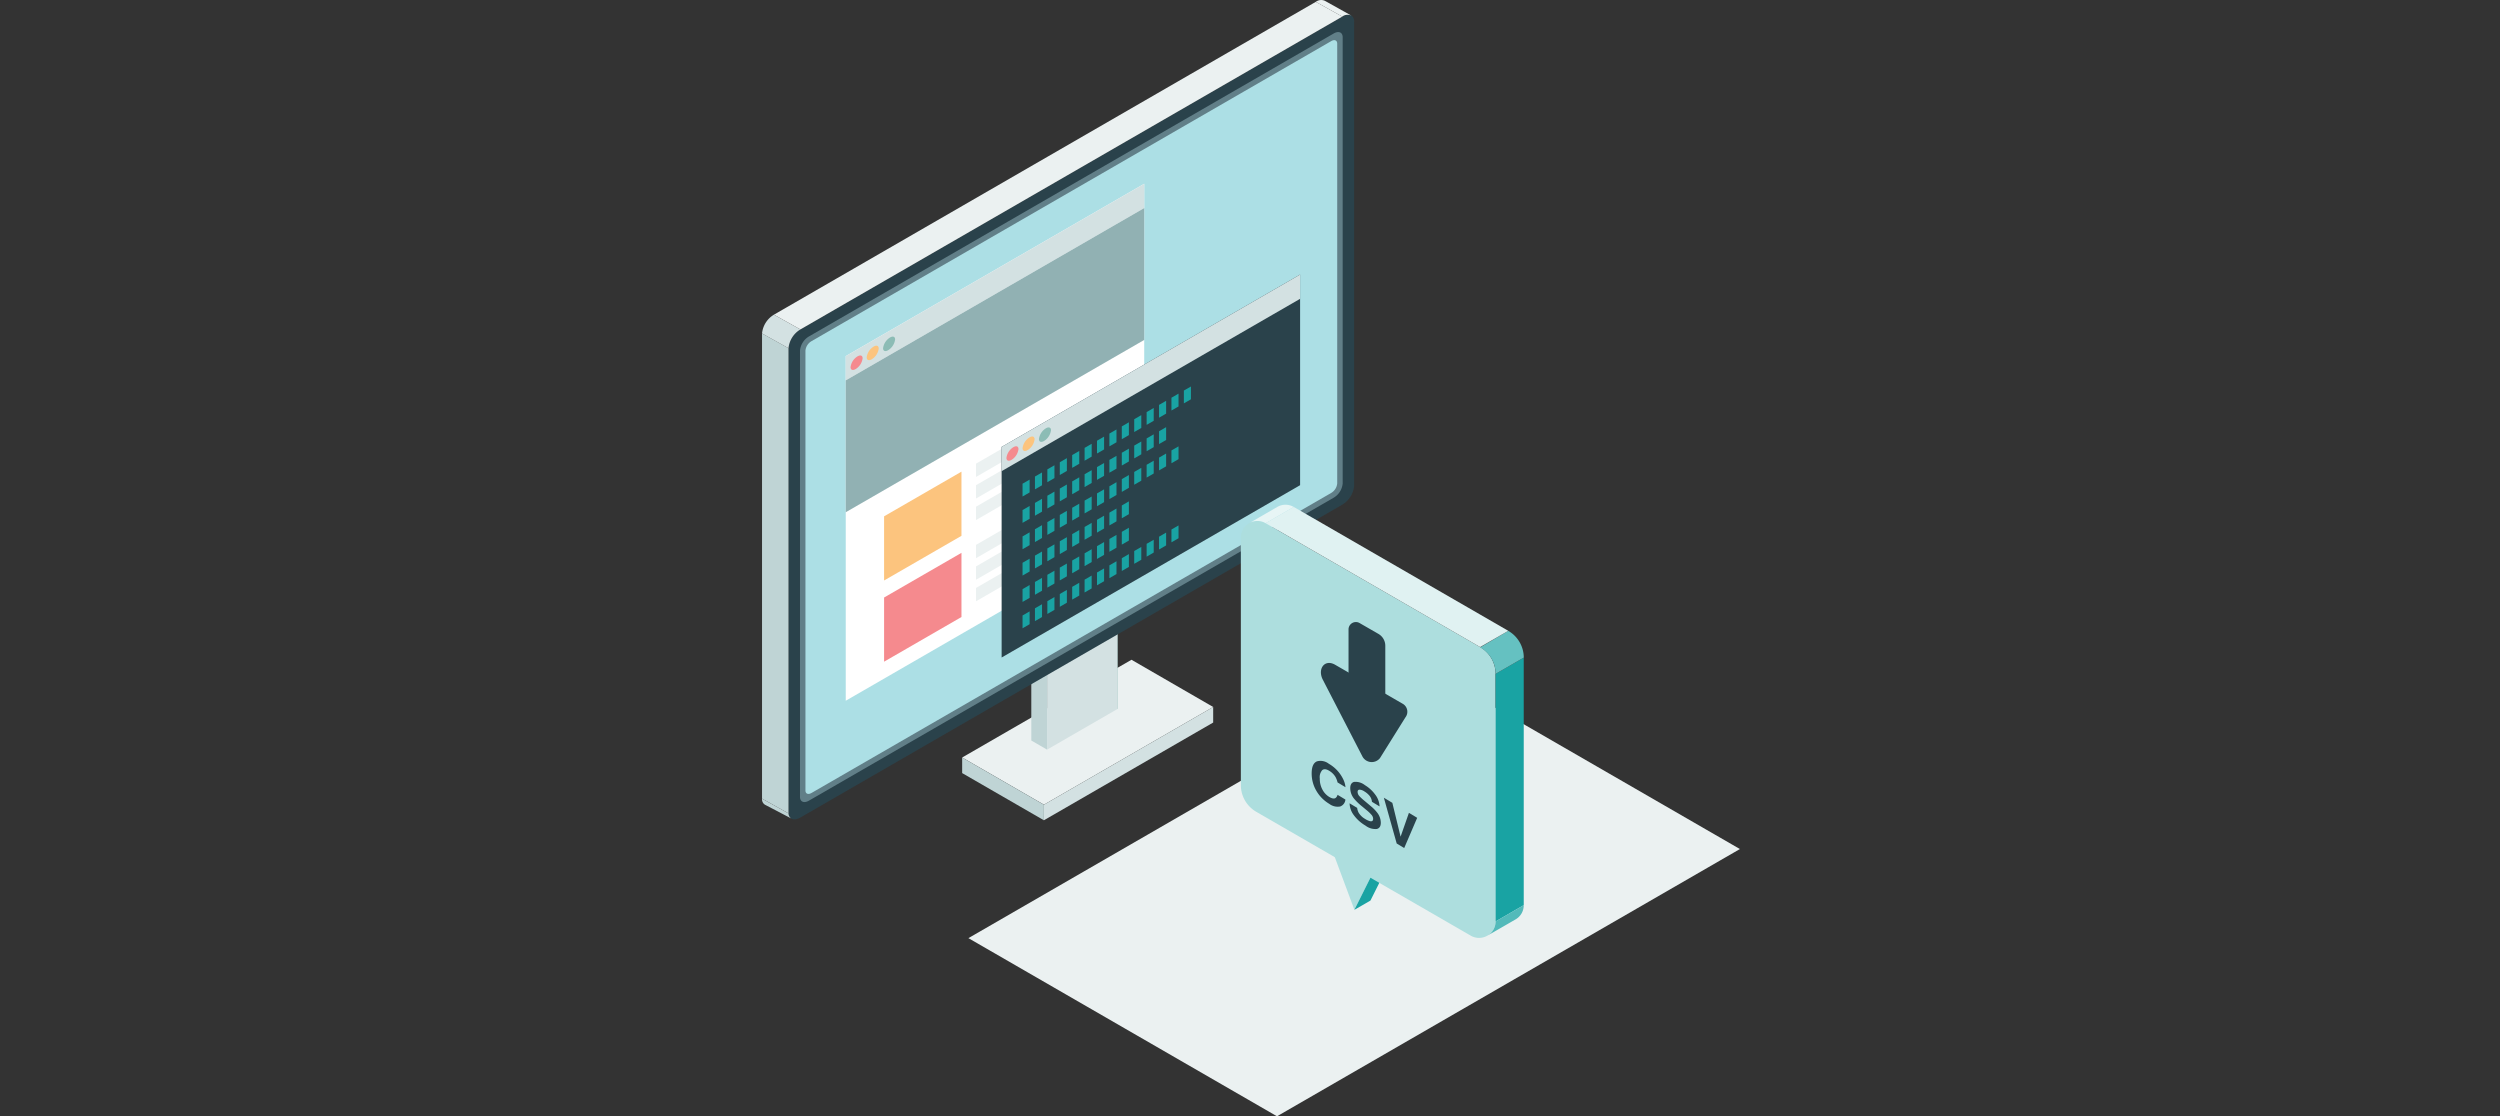 <svg xmlns="http://www.w3.org/2000/svg" xmlns:xlink="http://www.w3.org/1999/xlink" width="374" height="167" viewBox="0 0 374 167">
  <rect x="0" y="0" width="374" height="167" fill="#333333" stroke="none"/>
  <defs>
    <clipPath id="clip-path">
      <rect id="長方形_1755" data-name="長方形 1755" width="374" height="167" transform="translate(866 2295)" fill="#fff"/>
    </clipPath>
    <clipPath id="clip-path-2">
      <rect id="長方形_1696" data-name="長方形 1696" width="88.581" height="122.714" fill="none"/>
    </clipPath>
    <clipPath id="clip-path-3">
      <rect id="長方形_1704" data-name="長方形 1704" width="42.325" height="64.807" fill="none"/>
    </clipPath>
  </defs>
  <g id="fig-feature06" transform="translate(-866 -2295)" clip-path="url(#clip-path)">
    <g id="グループ_3716" data-name="グループ 3716" transform="translate(61 45.295)">
      <g id="グループ_3645" data-name="グループ 3645" transform="translate(919 2249.705)">
        <path id="パス_20764" data-name="パス 20764" d="M213.723,587.863,201.5,580.8l-25.325,14.621,12.227,7.059Z" transform="translate(-146.232 -482.1)" fill="#ebf1f1"/>
        <path id="パス_20765" data-name="パス 20765" d="M176.171,669.17l12.227,7.059V673.9l-12.227-7.059Z" transform="translate(-146.232 -553.516)" fill="#bfd4d5"/>
        <path id="パス_20766" data-name="パス 20766" d="M248.12,636.965v2.33l25.325-14.621v-2.33Z" transform="translate(-205.954 -516.581)" fill="#d3e1e2"/>
        <path id="パス_20767" data-name="パス 20767" d="M237.037,544.4V562.67l2.359,1.362V545.767Z" transform="translate(-196.754 -451.887)" fill="#bfd4d5"/>
        <path id="パス_20768" data-name="パス 20768" d="M299.024,508.616v18.266l2.359,1.362V509.978Z" transform="translate(-248.207 -422.181)" fill="#8cbcb5"/>
        <path id="パス_20769" data-name="パス 20769" d="M249.93,509.978l-2.359-1.362L237.037,514.7l2.359,1.362Z" transform="translate(-196.754 -422.181)" fill="#ebf1f1"/>
        <path id="パス_20770" data-name="パス 20770" d="M250.916,540.978l10.534-6.082V516.63l-10.534,6.082Z" transform="translate(-208.275 -428.833)" fill="#d3e1e2"/>
        <g id="グループ_3644" data-name="グループ 3644" transform="translate(0 0)">
          <g id="グループ_3643" data-name="グループ 3643" transform="translate(0 0)" clip-path="url(#clip-path-2)">
            <path id="パス_20771" data-name="パス 20771" d="M25.078,133.084l81.062-46.8a3.691,3.691,0,0,0,1.78-2.807V14.017c0-.983-.8-1.32-1.78-.752l-81.062,46.8a3.691,3.691,0,0,0-1.78,2.807v69.458c0,.983.8,1.32,1.78.752" transform="translate(-19.339 -10.782)" fill="#2a424b"/>
            <path id="パス_20772" data-name="パス 20772" d="M34.751,143.216l78.513-45.329A2.769,2.769,0,0,0,114.6,95.78V29.005c0-.737-.6-.99-1.335-.564L34.751,73.77a2.769,2.769,0,0,0-1.335,2.106v66.776c0,.737.6.99,1.335.564" transform="translate(-27.737 -23.436)" fill="#617f88"/>
            <path id="パス_20773" data-name="パス 20773" d="M39.109,147.99l77.771-44.9a1.846,1.846,0,0,0,.89-1.4V35.876c0-.492-.4-.66-.89-.376L39.109,80.4a1.846,1.846,0,0,0-.89,1.4v65.809c0,.492.4.66.89.376" transform="translate(-31.724 -29.353)" fill="#acdfe5"/>
            <path id="パス_20774" data-name="パス 20774" d="M3.959,295.743,0,293.536v69.592l3.96,2.207Z" transform="translate(0 -243.652)" fill="#bfd4d5"/>
            <path id="パス_20775" data-name="パス 20775" d="M1.78,277.016A3.692,3.692,0,0,0,0,279.823l3.96,2.207a3.692,3.692,0,0,1,1.78-2.808Z" transform="translate(0 -229.939)" fill="#d3e1e2"/>
            <path id="パス_20776" data-name="パス 20776" d="M91.535,1.623l-81.062,46.8,3.96,2.207L95.5,3.83Z" transform="translate(-8.693 -1.347)" fill="#ebf1f1"/>
            <path id="パス_20777" data-name="パス 20777" d="M492.82,2.35a1.325,1.325,0,0,0-1.392.133L487.469.276a1.345,1.345,0,0,1,1.369-.148Z" transform="translate(-404.627 -0.001)" fill="#ebf1f1"/>
            <path id="パス_20778" data-name="パス 20778" d="M3.965,705.241a.928.928,0,0,0,.439.784l-.177-.1L.521,703.989A.951.951,0,0,1,0,703.032Z" transform="translate(0 -583.557)" fill="#bfd4d5"/>
            <path id="パス_20779" data-name="パス 20779" d="M73.7,187.554l44.651-25.779v51.559L73.7,239.113Z" transform="translate(-61.177 -134.282)" fill="#fff"/>
            <path id="パス_20780" data-name="パス 20780" d="M73.7,187.554l44.651-25.779v3.631L73.7,191.185Z" transform="translate(-61.177 -134.282)" fill="#d3e1e2"/>
            <path id="パス_20781" data-name="パス 20781" d="M107.442,421.879l11.576-6.683v9.6l-11.576,6.683Z" transform="translate(-89.183 -344.637)" fill="#fcc47e"/>
            <path id="パス_20782" data-name="パス 20782" d="M188.359,352.282l19.81-11.437v1.993l-19.81,11.437Z" transform="translate(-156.348 -282.921)" fill="#ebf1f1"/>
            <path id="パス_20783" data-name="パス 20783" d="M188.359,371.242l19.81-11.437V361.8l-19.81,11.437Z" transform="translate(-156.348 -298.659)" fill="#ebf1f1"/>
            <path id="パス_20784" data-name="パス 20784" d="M188.359,390.2l19.81-11.437v1.993L188.359,392.2Z" transform="translate(-156.348 -314.397)" fill="#ebf1f1"/>
            <path id="パス_20785" data-name="パス 20785" d="M188.359,423.782l19.81-11.437v1.993l-19.81,11.437Z" transform="translate(-156.348 -342.27)" fill="#ebf1f1"/>
            <path id="パス_20786" data-name="パス 20786" d="M188.359,442.742l19.81-11.437V433.3l-19.81,11.437Z" transform="translate(-156.348 -358.008)" fill="#ebf1f1"/>
            <path id="パス_20787" data-name="パス 20787" d="M188.359,461.7l19.81-11.437v1.993L188.359,463.7Z" transform="translate(-156.348 -373.746)" fill="#ebf1f1"/>
            <path id="パス_20788" data-name="パス 20788" d="M107.442,493.343l11.576-6.683v9.6l-11.576,6.683Z" transform="translate(-89.183 -403.956)" fill="#f58a8e"/>
            <path id="パス_20789" data-name="パス 20789" d="M73.7,208.92l44.651-25.779v19.73L73.7,228.65Z" transform="translate(-61.177 -152.017)" fill="#91b1b3"/>
            <path id="パス_20790" data-name="パス 20790" d="M77.948,314.691c0,.474.4.566.9.2a2.214,2.214,0,0,0,.9-1.514c0-.474-.4-.566-.9-.2a2.214,2.214,0,0,0-.9,1.513" transform="translate(-64.701 -259.772)" fill="#f58a8e"/>
            <path id="パス_20791" data-name="パス 20791" d="M92.131,306.084c0,.474.4.566.9.2a2.214,2.214,0,0,0,.9-1.514c0-.474-.4-.566-.9-.2a2.214,2.214,0,0,0-.9,1.514" transform="translate(-76.474 -252.628)" fill="#fcc47e"/>
            <path id="パス_20792" data-name="パス 20792" d="M106.557,298.083c0,.474.4.566.9.2a2.214,2.214,0,0,0,.9-1.514c0-.474-.4-.566-.9-.2a2.214,2.214,0,0,0-.9,1.513" transform="translate(-88.448 -245.987)" fill="#8cbcb5"/>
            <path id="パス_20793" data-name="パス 20793" d="M210.916,267.482,255.568,241.7v31.511l-44.651,25.779Z" transform="translate(-175.073 -200.627)" fill="#2a424b"/>
            <path id="パス_20794" data-name="パス 20794" d="M210.916,267.482,255.568,241.7v3.631l-44.651,25.779Z" transform="translate(-175.073 -200.627)" fill="#d3e1e2"/>
            <path id="パス_20795" data-name="パス 20795" d="M215.162,394.619c0,.474.4.566.9.2a2.214,2.214,0,0,0,.9-1.513c0-.475-.4-.566-.9-.2a2.214,2.214,0,0,0-.9,1.514" transform="translate(-178.597 -326.117)" fill="#f58a8e"/>
            <path id="パス_20796" data-name="パス 20796" d="M229.346,386.012c0,.474.4.566.9.2a2.214,2.214,0,0,0,.9-1.513c0-.474-.4-.566-.9-.2a2.214,2.214,0,0,0-.9,1.513" transform="translate(-190.37 -318.973)" fill="#fcc47e"/>
            <path id="パス_20797" data-name="パス 20797" d="M243.772,378.011c0,.474.4.566.9.2a2.214,2.214,0,0,0,.9-1.514c0-.474-.4-.566-.9-.2a2.214,2.214,0,0,0-.9,1.513" transform="translate(-202.345 -312.331)" fill="#8cbcb5"/>
            <path id="パス_20798" data-name="パス 20798" d="M229.326,422.816l1.059-.611v1.916l-1.059.611Z" transform="translate(-190.354 -350.454)" fill="#19a3a3"/>
            <path id="パス_20799" data-name="パス 20799" d="M240.249,416.509l1.059-.611v1.916l-1.059.611Z" transform="translate(-199.421 -345.219)" fill="#19a3a3"/>
            <path id="パス_20800" data-name="パス 20800" d="M251.173,410.2l1.059-.611v1.916l-1.059.611Z" transform="translate(-208.488 -339.984)" fill="#19a3a3"/>
            <path id="パス_20801" data-name="パス 20801" d="M262.1,403.9l1.059-.611V405.2l-1.059.611Z" transform="translate(-217.555 -334.749)" fill="#19a3a3"/>
            <path id="パス_20802" data-name="パス 20802" d="M273.02,397.589l1.059-.611v1.916l-1.059.611Z" transform="translate(-226.622 -329.514)" fill="#19a3a3"/>
            <path id="パス_20803" data-name="パス 20803" d="M283.944,391.282l1.059-.611v1.916l-1.059.611Z" transform="translate(-235.689 -324.28)" fill="#19a3a3"/>
            <path id="パス_20804" data-name="パス 20804" d="M294.867,384.976l1.059-.611v1.916l-1.059.611Z" transform="translate(-244.756 -319.045)" fill="#19a3a3"/>
            <path id="パス_20805" data-name="パス 20805" d="M305.791,378.669l1.059-.611v1.916l-1.059.611Z" transform="translate(-253.824 -313.81)" fill="#19a3a3"/>
            <path id="パス_20806" data-name="パス 20806" d="M316.714,372.362l1.059-.611v1.916l-1.059.611Z" transform="translate(-262.891 -308.575)" fill="#19a3a3"/>
            <path id="パス_20807" data-name="パス 20807" d="M327.638,366.055l1.059-.611v1.916l-1.059.611Z" transform="translate(-271.958 -303.34)" fill="#19a3a3"/>
            <path id="パス_20808" data-name="パス 20808" d="M338.561,359.749l1.059-.611v1.916l-1.059.611Z" transform="translate(-281.025 -298.105)" fill="#19a3a3"/>
            <path id="パス_20809" data-name="パス 20809" d="M349.485,353.442l1.059-.611v1.916l-1.059.611Z" transform="translate(-290.092 -292.87)" fill="#19a3a3"/>
            <path id="パス_20810" data-name="パス 20810" d="M360.408,347.135l1.059-.611v1.916l-1.059.611Z" transform="translate(-299.159 -287.635)" fill="#19a3a3"/>
            <path id="パス_20811" data-name="パス 20811" d="M371.332,340.829l1.059-.611v1.916l-1.059.611Z" transform="translate(-308.226 -282.4)" fill="#19a3a3"/>
            <path id="パス_20812" data-name="パス 20812" d="M229.326,446.018l1.059-.611v1.916l-1.059.611Z" transform="translate(-190.354 -369.713)" fill="#19a3a3"/>
            <path id="パス_20813" data-name="パス 20813" d="M240.249,439.711l1.059-.611v1.916l-1.059.611Z" transform="translate(-199.421 -364.478)" fill="#19a3a3"/>
            <path id="パス_20814" data-name="パス 20814" d="M251.173,433.4l1.059-.611v1.916l-1.059.611Z" transform="translate(-208.488 -359.243)" fill="#19a3a3"/>
            <path id="パス_20815" data-name="パス 20815" d="M262.1,427.1l1.059-.611V428.4l-1.059.611Z" transform="translate(-217.555 -354.008)" fill="#19a3a3"/>
            <path id="パス_20816" data-name="パス 20816" d="M273.02,420.791l1.059-.611V422.1l-1.059.611Z" transform="translate(-226.622 -348.773)" fill="#19a3a3"/>
            <path id="パス_20817" data-name="パス 20817" d="M283.944,414.484l1.059-.611v1.916l-1.059.611Z" transform="translate(-235.689 -343.539)" fill="#19a3a3"/>
            <path id="パス_20818" data-name="パス 20818" d="M294.867,408.177l1.059-.611v1.916l-1.059.611Z" transform="translate(-244.756 -338.304)" fill="#19a3a3"/>
            <path id="パス_20819" data-name="パス 20819" d="M305.791,401.871l1.059-.611v1.916l-1.059.611Z" transform="translate(-253.824 -333.069)" fill="#19a3a3"/>
            <path id="パス_20820" data-name="パス 20820" d="M316.714,395.564l1.059-.611v1.916l-1.059.611Z" transform="translate(-262.891 -327.834)" fill="#19a3a3"/>
            <path id="パス_20821" data-name="パス 20821" d="M327.638,389.257l1.059-.611v1.916l-1.059.611Z" transform="translate(-271.958 -322.599)" fill="#19a3a3"/>
            <path id="パス_20822" data-name="パス 20822" d="M338.561,382.951l1.059-.611v1.916l-1.059.611Z" transform="translate(-281.025 -317.364)" fill="#19a3a3"/>
            <path id="パス_20823" data-name="パス 20823" d="M349.485,376.644l1.059-.611v1.916l-1.059.611Z" transform="translate(-290.092 -312.129)" fill="#19a3a3"/>
            <path id="パス_20824" data-name="パス 20824" d="M229.326,469.22l1.059-.611v1.916l-1.059.611Z" transform="translate(-190.354 -388.972)" fill="#19a3a3"/>
            <path id="パス_20825" data-name="パス 20825" d="M240.249,462.913l1.059-.611v1.916l-1.059.611Z" transform="translate(-199.421 -383.737)" fill="#19a3a3"/>
            <path id="パス_20826" data-name="パス 20826" d="M251.173,456.606l1.059-.611v1.916l-1.059.611Z" transform="translate(-208.488 -378.502)" fill="#19a3a3"/>
            <path id="パス_20827" data-name="パス 20827" d="M262.1,450.3l1.059-.611V451.6l-1.059.611Z" transform="translate(-217.555 -373.267)" fill="#19a3a3"/>
            <path id="パス_20828" data-name="パス 20828" d="M273.02,443.993l1.059-.611V445.3l-1.059.611Z" transform="translate(-226.622 -368.032)" fill="#19a3a3"/>
            <path id="パス_20829" data-name="パス 20829" d="M283.944,437.686l1.059-.611v1.916l-1.059.611Z" transform="translate(-235.689 -362.798)" fill="#19a3a3"/>
            <path id="パス_20830" data-name="パス 20830" d="M294.867,431.379l1.059-.611v1.916l-1.059.611Z" transform="translate(-244.756 -357.563)" fill="#19a3a3"/>
            <path id="パス_20831" data-name="パス 20831" d="M305.791,425.073l1.059-.611v1.916l-1.059.611Z" transform="translate(-253.824 -352.328)" fill="#19a3a3"/>
            <path id="パス_20832" data-name="パス 20832" d="M316.714,418.766l1.059-.611v1.916l-1.059.611Z" transform="translate(-262.891 -347.093)" fill="#19a3a3"/>
            <path id="パス_20833" data-name="パス 20833" d="M327.638,412.459l1.059-.611v1.916l-1.059.611Z" transform="translate(-271.958 -341.858)" fill="#19a3a3"/>
            <path id="パス_20834" data-name="パス 20834" d="M338.561,406.153l1.059-.611v1.916l-1.059.611Z" transform="translate(-281.025 -336.623)" fill="#19a3a3"/>
            <path id="パス_20835" data-name="パス 20835" d="M349.485,399.846l1.059-.611v1.916l-1.059.611Z" transform="translate(-290.092 -331.388)" fill="#19a3a3"/>
            <path id="パス_20836" data-name="パス 20836" d="M360.408,393.539l1.059-.611v1.916l-1.059.611Z" transform="translate(-299.159 -326.153)" fill="#19a3a3"/>
            <path id="パス_20837" data-name="パス 20837" d="M229.326,492.421l1.059-.611v1.916l-1.059.611Z" transform="translate(-190.354 -408.231)" fill="#19a3a3"/>
            <path id="パス_20838" data-name="パス 20838" d="M240.249,486.115l1.059-.611v1.916l-1.059.611Z" transform="translate(-199.421 -402.996)" fill="#19a3a3"/>
            <path id="パス_20839" data-name="パス 20839" d="M251.173,479.808l1.059-.611v1.916l-1.059.611Z" transform="translate(-208.488 -397.761)" fill="#19a3a3"/>
            <path id="パス_20840" data-name="パス 20840" d="M262.1,473.5l1.059-.611v1.916l-1.059.611Z" transform="translate(-217.555 -392.526)" fill="#19a3a3"/>
            <path id="パス_20841" data-name="パス 20841" d="M273.02,467.195l1.059-.611V468.5l-1.059.611Z" transform="translate(-226.622 -387.291)" fill="#19a3a3"/>
            <path id="パス_20842" data-name="パス 20842" d="M283.944,460.888l1.059-.611v1.916l-1.059.611Z" transform="translate(-235.689 -382.056)" fill="#19a3a3"/>
            <path id="パス_20843" data-name="パス 20843" d="M294.867,454.581l1.059-.611v1.916l-1.059.611Z" transform="translate(-244.756 -376.821)" fill="#19a3a3"/>
            <path id="パス_20844" data-name="パス 20844" d="M305.791,448.275l1.059-.611v1.916l-1.059.611Z" transform="translate(-253.824 -371.586)" fill="#19a3a3"/>
            <path id="パス_20845" data-name="パス 20845" d="M316.714,441.968l1.059-.611v1.916l-1.059.611Z" transform="translate(-262.891 -366.352)" fill="#19a3a3"/>
            <path id="パス_20846" data-name="パス 20846" d="M229.326,515.623l1.059-.611v1.916l-1.059.611Z" transform="translate(-190.354 -427.49)" fill="#19a3a3"/>
            <path id="パス_20847" data-name="パス 20847" d="M240.249,509.317l1.059-.611v1.916l-1.059.611Z" transform="translate(-199.421 -422.255)" fill="#19a3a3"/>
            <path id="パス_20848" data-name="パス 20848" d="M251.173,503.01l1.059-.611v1.916l-1.059.611Z" transform="translate(-208.488 -417.02)" fill="#19a3a3"/>
            <path id="パス_20849" data-name="パス 20849" d="M262.1,496.7l1.059-.611v1.916l-1.059.611Z" transform="translate(-217.555 -411.785)" fill="#19a3a3"/>
            <path id="パス_20850" data-name="パス 20850" d="M273.02,490.4l1.059-.611V491.7l-1.059.611Z" transform="translate(-226.622 -406.55)" fill="#19a3a3"/>
            <path id="パス_20851" data-name="パス 20851" d="M283.944,484.09l1.059-.611v1.916l-1.059.611Z" transform="translate(-235.689 -401.315)" fill="#19a3a3"/>
            <path id="パス_20852" data-name="パス 20852" d="M294.867,477.783l1.059-.611v1.916l-1.059.611Z" transform="translate(-244.756 -396.08)" fill="#19a3a3"/>
            <path id="パス_20853" data-name="パス 20853" d="M305.791,471.476l1.059-.611v1.916l-1.059.611Z" transform="translate(-253.824 -390.845)" fill="#19a3a3"/>
            <path id="パス_20854" data-name="パス 20854" d="M316.714,465.17l1.059-.611v1.916l-1.059.611Z" transform="translate(-262.891 -385.611)" fill="#19a3a3"/>
            <path id="パス_20855" data-name="パス 20855" d="M229.326,538.825l1.059-.611v1.916l-1.059.611Z" transform="translate(-190.354 -446.749)" fill="#19a3a3"/>
            <path id="パス_20856" data-name="パス 20856" d="M240.249,532.518l1.059-.611v1.916l-1.059.611Z" transform="translate(-199.421 -441.514)" fill="#19a3a3"/>
            <path id="パス_20857" data-name="パス 20857" d="M251.173,526.212l1.059-.611v1.916l-1.059.611Z" transform="translate(-208.488 -436.279)" fill="#19a3a3"/>
            <path id="パス_20858" data-name="パス 20858" d="M262.1,519.905l1.059-.611v1.916l-1.059.611Z" transform="translate(-217.555 -431.044)" fill="#19a3a3"/>
            <path id="パス_20859" data-name="パス 20859" d="M273.02,513.6l1.059-.611V514.9l-1.059.611Z" transform="translate(-226.622 -425.809)" fill="#19a3a3"/>
            <path id="パス_20860" data-name="パス 20860" d="M283.944,507.292,285,506.68V508.6l-1.059.611Z" transform="translate(-235.689 -420.574)" fill="#19a3a3"/>
            <path id="パス_20861" data-name="パス 20861" d="M294.867,500.985l1.059-.611v1.916l-1.059.611Z" transform="translate(-244.756 -415.339)" fill="#19a3a3"/>
            <path id="パス_20862" data-name="パス 20862" d="M305.791,494.678l1.059-.611v1.916l-1.059.611Z" transform="translate(-253.824 -410.104)" fill="#19a3a3"/>
            <path id="パス_20863" data-name="パス 20863" d="M316.714,488.372l1.059-.611v1.916l-1.059.611Z" transform="translate(-262.891 -404.869)" fill="#19a3a3"/>
            <path id="パス_20864" data-name="パス 20864" d="M327.638,482.065l1.059-.611v1.916l-1.059.611Z" transform="translate(-271.958 -399.634)" fill="#19a3a3"/>
            <path id="パス_20865" data-name="パス 20865" d="M338.561,475.758l1.059-.611v1.916l-1.059.611Z" transform="translate(-281.025 -394.4)" fill="#19a3a3"/>
            <path id="パス_20866" data-name="パス 20866" d="M349.485,469.452l1.059-.611v1.916l-1.059.611Z" transform="translate(-290.092 -389.165)" fill="#19a3a3"/>
            <path id="パス_20867" data-name="パス 20867" d="M360.408,463.145l1.059-.611v1.916l-1.059.611Z" transform="translate(-299.159 -383.93)" fill="#19a3a3"/>
          </g>
        </g>
      </g>
      <path id="パス_20868" data-name="パス 20868" d="M69.249,0,0,39.981,46.166,66.634l69.249-39.981Z" transform="translate(949.874 2350.069)" fill="#ebf1f1"/>
      <g id="グループ_3668" data-name="グループ 3668" transform="translate(990.632 2325.213)">
        <path id="パス_21502" data-name="パス 21502" d="M59.733,204.068,49.1,197.927l5.85,15.715Z" transform="translate(-37.963 -153.042)" fill="#addede"/>
        <path id="パス_21503" data-name="パス 21503" d="M79.679,220.284l2.4-1.384-4.786,9.575-2.4,1.385Z" transform="translate(-57.909 -169.258)" fill="#19a3a3"/>
        <g id="グループ_3667" data-name="グループ 3667">
          <g id="グループ_3666" data-name="グループ 3666" clip-path="url(#clip-path-3)">
            <path id="パス_21504" data-name="パス 21504" d="M35.794,29.584,3.7,11.055A2.468,2.468,0,0,0,0,13.193V50.227a4.627,4.627,0,0,0,2.314,4.007L34.406,72.763a2.468,2.468,0,0,0,3.7-2.137V33.591a4.628,4.628,0,0,0-2.314-4.007" transform="translate(0 -8.29)" fill="#addede"/>
            <path id="パス_21505" data-name="パス 21505" d="M7.927,2.765,12.138.334A2.445,2.445,0,0,0,9.68.328L5.464,2.762a2.445,2.445,0,0,1,2.463,0" transform="translate(-4.225 0)" fill="#e7f5f5"/>
            <path id="パス_21506" data-name="パス 21506" d="M168.042,103.28l4.211-2.431v37.034l-4.211,2.432Z" transform="translate(-129.934 -77.979)" fill="#19a3a3"/>
            <path id="パス_21507" data-name="パス 21507" d="M163.783,266.586a2.446,2.446,0,0,1-1.249,2.146l4.217-2.435a2.436,2.436,0,0,0,1.243-2.143Z" transform="translate(-125.675 -204.251)" fill="#53baba"/>
            <path id="パス_21508" data-name="パス 21508" d="M160.154,89.616l4.217-2.435a4.628,4.628,0,0,0-2.319-4l-4.211,2.477a4.5,4.5,0,0,1,2.313,3.962" transform="translate(-122.046 -64.314)" fill="#65c1c1"/>
            <path id="パス_21509" data-name="パス 21509" d="M52.627,20l-4.211,2.431L16.324,3.9l4.211-2.432Z" transform="translate(-12.622 -1.139)" fill="#e0f2f2"/>
            <path id="パス_21510" data-name="パス 21510" d="M54.941,104.649c-1.54-.889-2.646.557-1.882,2.161l5.934,11.5a1.574,1.574,0,0,0,2.661.291l3.8-6.085a1.371,1.371,0,0,0-.4-2.03Z" transform="translate(-40.835 -80.707)" fill="#2a424b"/>
            <path id="パス_21511" data-name="パス 21511" d="M75.507,79.131,72.674,77.5a1.1,1.1,0,0,0-1.642.948v9.281A2.052,2.052,0,0,0,72.058,89.5l2.833,1.636a1.1,1.1,0,0,0,1.642-.948v-9.28a2.052,2.052,0,0,0-1.026-1.777" transform="translate(-54.924 -59.807)" fill="#2a424b"/>
            <path id="パス_21512" data-name="パス 21512" d="M50.957,175.74a2.078,2.078,0,0,1-1.628-.4,5.436,5.436,0,0,1-1.929-1.951,5.094,5.094,0,0,1-.7-2.592q0-1.49.8-1.814a2.012,2.012,0,0,1,1.767.364,5.335,5.335,0,0,1,2.1,2.208,3.445,3.445,0,0,1,.393,1.3l-1.188-.717a3.074,3.074,0,0,0-.3-.8,2.654,2.654,0,0,0-.961-.95q-.648-.391-1.022-.094a1.575,1.575,0,0,0-.374,1.254,3.4,3.4,0,0,0,.4,1.672,2.822,2.822,0,0,0,1.005,1.083q.625.377.953.166a.848.848,0,0,0,.3-.478l1.177.71a1.2,1.2,0,0,1-.787,1.038" transform="translate(-36.107 -130.595)" fill="#2a424b"/>
            <path id="パス_21513" data-name="パス 21513" d="M74.08,188.289a2.7,2.7,0,0,0,.683.319q.5.123.5-.359a.94.94,0,0,0-.247-.585,5.863,5.863,0,0,0-.776-.734l-.6-.5a8.459,8.459,0,0,1-1.227-1.176,2.528,2.528,0,0,1-.575-1.578q0-.764.556-.934a2.243,2.243,0,0,1,1.632.479,5.281,5.281,0,0,1,1.534,1.4,3.148,3.148,0,0,1,.666,1.785l-1.142-.689a1.632,1.632,0,0,0-.448-1,2.99,2.99,0,0,0-.691-.559,1.364,1.364,0,0,0-.733-.257q-.274.02-.274.352a.957.957,0,0,0,.27.618,7.165,7.165,0,0,0,.741.682l.98.827a5.815,5.815,0,0,1,.972,1,2.484,2.484,0,0,1,.509,1.468q0,.78-.6.935a2.41,2.41,0,0,1-1.684-.5,5.761,5.761,0,0,1-1.748-1.562,3.05,3.05,0,0,1-.637-1.779l1.134.684a2,2,0,0,0,.212.71,2.653,2.653,0,0,0,.991.95" transform="translate(-55.473 -141.274)" fill="#2a424b"/>
            <path id="パス_21514" data-name="パス 21514" d="M94.337,193.273l1.269.766,1.235,5.063,1.246-3.566,1.235.745L97.381,200.8l-1.123-.678Z" transform="translate(-72.944 -149.443)" fill="#2a424b"/>
          </g>
        </g>
      </g>
    </g>
  </g>
</svg>
